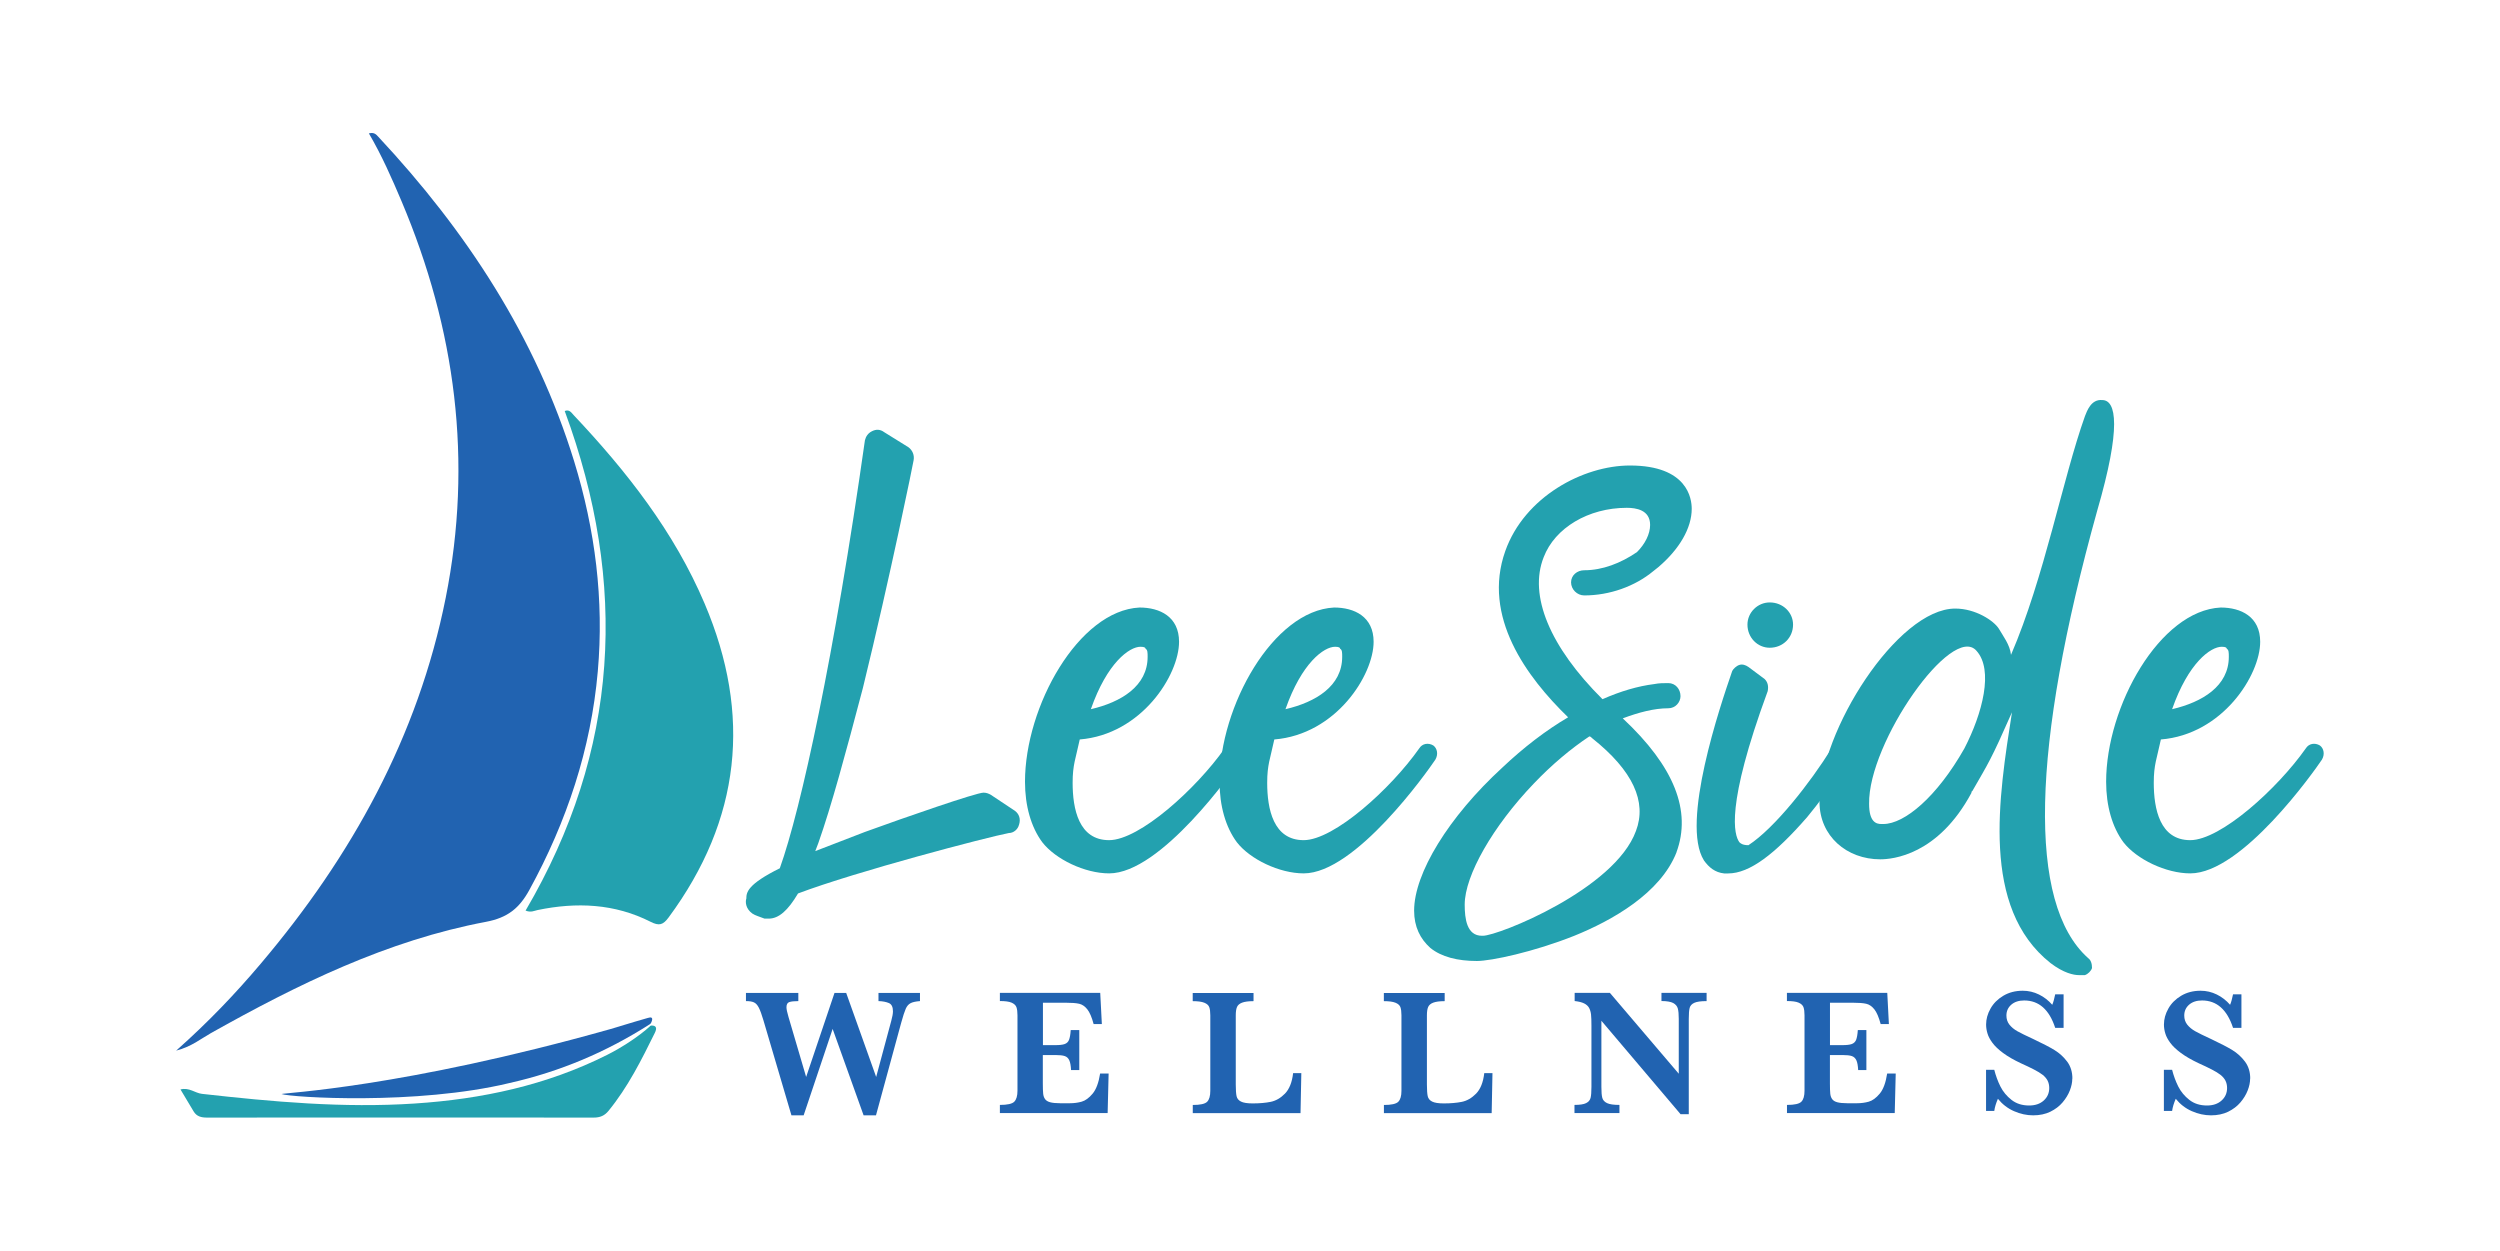 <?xml version="1.0" encoding="UTF-8"?>
<svg id="Layer_1" data-name="Layer 1" xmlns="http://www.w3.org/2000/svg" viewBox="0 0 432 216.12">
  <defs>
    <style>
      .cls-1, .cls-2 {
        fill: #2163b1;
      }

      .cls-3, .cls-4 {
        fill: #23a1af;
      }

      .cls-3, .cls-2 {
        fill-rule: evenodd;
      }
    </style>
  </defs>
  <g>
    <path class="cls-4" d="M176.07,142.56c-.17.7-.88,1.39-1.75,1.39-3.68.7-26.27,6.61-36.42,10.44-1.75,2.96-3.33,4.35-5.08,4.35h-.7c-.88-.35-1.58-.52-2.1-.87-1.23-.87-1.23-2.09-1.05-2.61,0-1.04.17-2.44,5.78-5.22,3.68-10.27,9.46-36.89,14.71-73.96.18-.7.53-1.22,1.23-1.57.7-.35,1.4-.35,2.1.17l4.2,2.61c.7.52,1.05,1.39.88,2.26,0,.17-4.03,20.01-8.76,39.33-2.98,11.31-5.43,20.36-7.7,26.8l-.53,1.39,8.58-3.31c7.18-2.61,19.26-6.79,20.49-6.79.52,0,.88.17,1.23.35l4.2,2.79c.7.52,1.05,1.39.7,2.44Z"/>
    <path class="cls-4" d="M214.42,131.25c-1.4,2.09-13.83,19.67-22.76,19.67-4.2,0-9.28-2.44-11.56-5.39-1.93-2.61-2.98-6.27-2.98-10.44,0-13.05,9.28-29.59,19.79-30.11,3.5,0,6.83,1.57,6.83,5.92,0,5.74-6.48,16.01-17.16,16.88-.7,3.31-1.23,4.35-1.23,7.48,0,4.52,1.05,9.92,6.3,9.92s15.06-8.88,19.96-15.84c.53-.87,1.58-1.04,2.45-.52.7.52.87,1.57.35,2.44ZM188.5,122.55c5.25-1.22,9.81-4,9.81-9.05,0-.7,0-1.22-.35-1.39,0-.17-.18-.35-.88-.35-1.93,0-5.78,2.78-8.58,10.79Z"/>
    <path class="cls-4" d="M248.04,131.25c-1.4,2.09-13.83,19.67-22.76,19.67-4.2,0-9.28-2.44-11.56-5.39-1.93-2.61-2.98-6.27-2.98-10.44,0-13.05,9.28-29.59,19.79-30.11,3.5,0,6.83,1.57,6.83,5.92,0,5.74-6.48,16.01-17.16,16.88-.7,3.31-1.23,4.35-1.23,7.48,0,4.52,1.05,9.92,6.3,9.92s15.06-8.88,19.96-15.84c.53-.87,1.58-1.04,2.45-.52.7.52.87,1.57.35,2.44ZM222.12,122.55c5.25-1.22,9.81-4,9.81-9.05,0-.7,0-1.22-.35-1.39,0-.17-.17-.35-.87-.35-1.93,0-5.78,2.78-8.58,10.79Z"/>
    <path class="cls-4" d="M289.71,147.26c-2.8,7.14-11.21,11.83-17.69,14.45-7,2.79-14.36,4.35-16.81,4.35-3.33,0-6.13-.7-8.05-2.26-1.75-1.57-2.8-3.65-2.8-6.44,0-6.44,5.95-16.19,15.23-24.71,3.68-3.48,7.53-6.44,11.38-8.7-7.18-6.96-14.88-17.4-10.86-28.72,3.33-9.4,13.48-14.79,21.54-14.79,9.98,0,10.68,5.74,10.68,7.48,0,3.31-2.1,6.96-5.78,10.09l-.88.7c-3.15,2.61-7.53,4.18-11.91,4.18-1.23,0-2.28-1.04-2.28-2.26s1.05-2.09,2.28-2.09c3.15,0,6.3-1.22,9.1-3.13,1.4-1.39,2.28-3.13,2.28-4.7,0-2.61-2.45-2.96-4.03-2.96-6.65,0-12.43,3.48-14.36,8.53-2.63,6.61,1.05,15.49,10.16,24.54,3.15-1.39,6.13-2.26,8.93-2.61.88-.17,1.58-.17,2.45-.17,1.23,0,2.1,1.04,2.1,2.26,0,1.04-.87,2.09-2.1,2.09-2.45,0-5.08.7-7.88,1.74,8.93,8.35,11.91,16.01,9.28,23.15ZM275.17,127.6c-.17-.17-.35-.35-.53-.35-3.15,2.09-6.48,4.87-9.63,8.18-7,7.31-11.91,15.84-11.91,20.88,0,2.44.35,5.39,2.98,5.39h.17c2.63,0,22.76-8.01,26.44-18.1,1.93-5.05-.53-10.44-7.53-16.01Z"/>
    <path class="cls-4" d="M294.43,148.66c-4.03-6.44,2.8-26.63,4.9-32.72.18-.35.7-.87,1.23-1.04.52-.17,1.05,0,1.57.35l2.8,2.09c.53.52.7,1.22.53,2.09-7.36,20.01-5.78,24.89-4.9,26.1.17.17.52.52,1.57.52,4.55-2.96,10.68-10.79,14.36-16.71.52-.87,1.57-1.04,2.45-.52.7.52,1.05,1.57.53,2.44-.18.17-3.15,5.05-7.18,9.92-5.6,6.44-9.98,9.75-13.66,9.75h-.7c-1.58-.17-2.63-1.04-3.5-2.26ZM301.96,107.93c0-2.09,1.75-3.83,3.85-3.83,2.28,0,4.03,1.74,4.03,3.83,0,2.26-1.75,4-4.03,4-2.1,0-3.85-1.74-3.85-4Z"/>
    <path class="cls-4" d="M360.8,165.54c.53.35.7,1.04.7,1.74-.17.52-.7,1.04-1.23,1.22h-1.05c-.88,0-2.63-.35-4.9-2.09-12.08-9.57-8.93-28.71-6.65-43.33-3.68,8.35-4.03,8.7-6.83,13.58l-.17.17v.17c-5.78,10.79-13.66,11.49-15.76,11.49-5.78,0-10.5-4-10.5-9.92,0-12.18,13.48-33.41,23.46-33.41,3.5,0,6.66,2.09,7.53,3.48.7,1.22,1.93,2.78,2.1,4.52,5.78-13.4,8.93-30.46,12.78-41.25.35-.87,1.05-2.96,2.98-2.78,2.45,0,3.33,4.7-.87,19.14-11.38,40.9-12.08,67.87-1.58,77.27ZM341.54,112.46c-4.2-4.87-18.74,15.84-18.56,26.45,0,3.13,1.23,3.48,2.1,3.48h.35c3.68,0,9.28-4.7,14.01-13.05,3.15-6.09,5.08-13.57,2.1-16.88Z"/>
    <path class="cls-4" d="M401.24,131.25c-1.4,2.09-13.83,19.67-22.76,19.67-4.2,0-9.28-2.44-11.56-5.39-1.93-2.61-2.98-6.27-2.98-10.44,0-13.05,9.28-29.59,19.79-30.11,3.5,0,6.83,1.57,6.83,5.92,0,5.74-6.48,16.01-17.16,16.88-.7,3.31-1.23,4.35-1.23,7.48,0,4.52,1.05,9.92,6.3,9.92s15.06-8.88,19.96-15.84c.53-.87,1.58-1.04,2.45-.52.7.52.87,1.57.35,2.44ZM375.33,122.55c5.25-1.22,9.81-4,9.81-9.05,0-.7,0-1.22-.35-1.39,0-.17-.17-.35-.87-.35-1.93,0-5.78,2.78-8.58,10.79Z"/>
  </g>
  <g>
    <path class="cls-1" d="M158.97,172.99c-.75.06-1.3.18-1.64.37-.34.18-.62.5-.82.96-.2.46-.47,1.27-.79,2.44l-4.35,15.97h-2.14l-5.35-14.93-5.01,14.93h-2.11l-4.84-16.42c-.29-.98-.55-1.7-.79-2.17-.24-.47-.52-.78-.85-.93-.32-.15-.78-.22-1.38-.22v-1.41h9.05v1.41c-.71,0-1.23.06-1.56.17-.33.11-.49.41-.49.9,0,.33.12.88.35,1.67l3.05,10.37,4.9-14.52h2.02l5.18,14.52,2.62-9.74c.18-.66.28-1.2.28-1.61,0-.74-.23-1.22-.7-1.42-.47-.2-1.07-.32-1.8-.34v-1.41h7.17v1.41Z"/>
    <path class="cls-1" d="M191.57,185.51l-.17,6.83h-18.62v-1.41c1.28,0,2.11-.18,2.48-.55.37-.37.56-1,.56-1.9v-13.05c0-.59-.06-1.05-.18-1.39-.12-.33-.4-.59-.83-.78-.44-.19-1.11-.28-2.03-.28v-1.41h17.34l.28,5.39h-1.42c-.32-1.19-.69-2.05-1.1-2.56-.42-.52-.88-.83-1.4-.95-.52-.12-1.3-.18-2.34-.18h-3.92v7.33h2.13c.73,0,1.27-.06,1.63-.19.36-.13.61-.37.75-.73.14-.36.24-.92.29-1.68h1.48v6.91h-1.42c-.04-.76-.14-1.33-.31-1.69-.16-.36-.42-.61-.78-.73-.35-.12-.9-.18-1.63-.18h-2.16v4.89c0,.82.02,1.41.06,1.79.04.38.15.69.33.94.18.25.47.43.88.54.41.11.98.17,1.73.17h1.68c.71,0,1.39-.09,2.03-.27.64-.18,1.27-.64,1.89-1.38.62-.74,1.05-1.9,1.3-3.48h1.45Z"/>
    <path class="cls-1" d="M224.87,185.41l-.14,6.94h-18.62v-1.41c1.28,0,2.11-.18,2.48-.55.37-.37.55-1,.55-1.9v-13.05c0-.6-.06-1.07-.18-1.4-.12-.33-.41-.59-.86-.77-.45-.18-1.11-.27-2-.27v-1.41h10.51v1.41c-.87,0-1.53.09-1.98.26-.45.17-.74.43-.88.76-.14.33-.21.81-.21,1.43v11.95c0,.94.05,1.61.14,2.02.09.41.34.72.76.93.41.21,1.08.32,2.02.32,1.18,0,2.22-.09,3.11-.27.89-.18,1.71-.65,2.47-1.42.75-.77,1.23-1.95,1.41-3.54h1.42Z"/>
    <path class="cls-1" d="M257.9,185.41l-.14,6.94h-18.62v-1.41c1.28,0,2.11-.18,2.48-.55.37-.37.55-1,.55-1.9v-13.05c0-.6-.06-1.07-.18-1.4-.12-.33-.41-.59-.86-.77-.45-.18-1.11-.27-2-.27v-1.41h10.51v1.41c-.87,0-1.53.09-1.98.26-.45.17-.74.43-.88.76-.14.33-.21.81-.21,1.43v11.95c0,.94.05,1.61.14,2.02.09.41.34.72.76.93.41.21,1.08.32,2.02.32,1.18,0,2.22-.09,3.11-.27.89-.18,1.71-.65,2.47-1.42.75-.77,1.23-1.95,1.41-3.54h1.42Z"/>
    <path class="cls-1" d="M294.91,172.99c-1,0-1.71.1-2.14.3-.43.2-.7.49-.8.88-.1.39-.15,1.02-.15,1.9v16.46h-1.42l-13.68-16.14v11.44c0,.87.05,1.5.16,1.89.11.39.38.69.82.9.44.21,1.16.31,2.14.31v1.41h-7.77v-1.41c.92,0,1.59-.1,2.01-.31.42-.21.67-.51.77-.9.1-.39.15-1.02.15-1.89v-10.6c0-.86-.02-1.5-.07-1.93-.05-.43-.16-.8-.33-1.13-.18-.32-.46-.58-.86-.78-.4-.2-.94-.33-1.64-.41v-1.41h6.09l11.9,13.97v-9.48c0-.78-.05-1.37-.16-1.78-.11-.41-.38-.73-.8-.96-.43-.22-1.1-.34-2.03-.34v-1.41h7.8v1.41Z"/>
    <path class="cls-1" d="M327.58,185.51l-.17,6.83h-18.62v-1.41c1.29,0,2.11-.18,2.48-.55.37-.37.55-1,.55-1.9v-13.05c0-.59-.06-1.05-.18-1.39-.12-.33-.4-.59-.83-.78-.44-.19-1.11-.28-2.03-.28v-1.41h17.34l.28,5.39h-1.42c-.32-1.19-.69-2.05-1.1-2.56-.42-.52-.88-.83-1.4-.95-.52-.12-1.3-.18-2.34-.18h-3.92v7.33h2.13c.73,0,1.27-.06,1.63-.19.36-.13.61-.37.76-.73.14-.36.24-.92.29-1.68h1.48v6.91h-1.42c-.04-.76-.14-1.33-.31-1.69-.17-.36-.43-.61-.78-.73-.35-.12-.9-.18-1.63-.18h-2.16v4.89c0,.82.02,1.41.06,1.79.04.38.15.69.33.94.18.25.47.43.88.54.41.11.98.17,1.73.17h1.68c.71,0,1.39-.09,2.03-.27.64-.18,1.27-.64,1.89-1.38.62-.74,1.05-1.9,1.29-3.48h1.45Z"/>
    <path class="cls-1" d="M358.09,186.39c0,.64-.14,1.32-.42,2.04-.28.72-.7,1.41-1.26,2.07-.56.66-1.27,1.19-2.12,1.61-.85.41-1.84.62-2.96.62s-2.21-.24-3.31-.72c-1.1-.48-2.02-1.2-2.78-2.14-.33.76-.54,1.45-.63,2.1h-1.42v-7.11h1.42c.26,1.02.61,1.98,1.06,2.88.45.9,1.09,1.67,1.92,2.32.83.65,1.84.97,3.05.97,1.05,0,1.89-.29,2.52-.86.63-.57.95-1.29.95-2.16,0-.49-.1-.92-.29-1.29-.2-.37-.48-.7-.85-.99-.37-.29-.88-.6-1.52-.93-.64-.33-1.37-.68-2.2-1.05-1.26-.59-2.3-1.19-3.11-1.79-.81-.6-1.43-1.19-1.84-1.75-.42-.57-.71-1.1-.86-1.62-.16-.51-.24-1.03-.24-1.55,0-.93.25-1.85.76-2.75.5-.9,1.24-1.64,2.21-2.22.97-.58,2.09-.87,3.37-.87.98,0,1.91.22,2.79.65.88.43,1.65,1.03,2.3,1.78.19-.43.35-1.03.51-1.81h1.45v5.79h-1.45c-1.03-3.15-2.81-4.73-5.36-4.73-.92,0-1.67.24-2.23.73s-.84,1.11-.84,1.88c0,.6.17,1.13.52,1.57.35.44.81.82,1.38,1.14.57.32,1.49.77,2.77,1.36,1.54.73,2.75,1.35,3.62,1.88.87.53,1.6,1.2,2.21,2.01.6.81.9,1.78.9,2.93Z"/>
    <path class="cls-1" d="M388.82,186.39c0,.64-.14,1.32-.42,2.04-.28.72-.7,1.41-1.26,2.07-.56.66-1.27,1.19-2.12,1.61-.85.41-1.84.62-2.96.62s-2.21-.24-3.31-.72c-1.1-.48-2.02-1.2-2.78-2.14-.33.76-.54,1.45-.63,2.1h-1.42v-7.11h1.42c.26,1.02.61,1.98,1.06,2.88.45.9,1.09,1.67,1.92,2.32.83.65,1.84.97,3.05.97,1.05,0,1.89-.29,2.52-.86.63-.57.95-1.29.95-2.16,0-.49-.1-.92-.29-1.29-.2-.37-.48-.7-.85-.99s-.88-.6-1.52-.93c-.64-.33-1.37-.68-2.2-1.05-1.26-.59-2.3-1.19-3.11-1.79-.81-.6-1.43-1.19-1.84-1.75-.42-.57-.71-1.1-.86-1.62-.16-.51-.24-1.03-.24-1.55,0-.93.25-1.85.76-2.75.5-.9,1.24-1.64,2.21-2.22.97-.58,2.09-.87,3.37-.87.98,0,1.91.22,2.79.65.88.43,1.65,1.03,2.3,1.78.19-.43.35-1.03.51-1.81h1.45v5.79h-1.45c-1.03-3.15-2.82-4.73-5.36-4.73-.92,0-1.67.24-2.23.73s-.84,1.11-.84,1.88c0,.6.17,1.13.52,1.57.35.44.81.82,1.38,1.14.57.32,1.49.77,2.77,1.36,1.54.73,2.75,1.35,3.62,1.88.87.53,1.6,1.2,2.21,2.01.6.81.9,1.78.9,2.93Z"/>
  </g>
  <path class="cls-2" d="M63.75,23.05c.87-.23,1.24.16,1.6.56,15.24,16.32,27.25,34.61,33.87,56.13,3.63,11.82,5.17,23.94,4.08,36.27-1.18,13.41-5.35,25.95-11.83,37.78-1.75,3.19-3.79,4.8-7.48,5.5-17.1,3.22-32.51,10.8-47.54,19.23-1.75.98-3.33,2.33-6.01,3.03,5.58-4.95,10.25-9.86,14.63-15.04,15.68-18.53,27.16-39.21,31.95-63.21,4.71-23.61,1.71-46.43-7.62-68.5-1.68-3.97-3.42-7.93-5.65-11.74Z"/>
  <path class="cls-3" d="M97.59,71.02c.81-.32,1.15.3,1.54.71,9.17,9.73,17.36,20.16,22.63,32.57,8.18,19.23,6.26,37.33-6.22,54.23-.96,1.3-1.63,1.51-3.11.76-6.23-3.16-12.82-3.43-19.55-2.03-.58.12-1.13.47-2.06.09,16.21-27.64,17.79-56.44,6.76-86.34Z"/>
  <path class="cls-4" d="M112.32,177.34c-1.83,1.67-4.78,3.63-7.42,4.95-10.45,5.25-21.66,7.64-33.26,8.4-12.3.81-24.52-.3-36.73-1.67-1.2-.13-2.22-1.16-3.72-.76.8,1.34,1.54,2.56,2.26,3.78.53.89,1.33,1.08,2.32,1.08,22.28-.02,44.55-.02,66.83,0,1.1,0,1.87-.33,2.55-1.16,3.35-4.1,5.69-8.79,8.01-13.49.41-.84.23-1.26-.58-1.26-.11,0-.22.07-.26.11Z"/>
  <path class="cls-2" d="M112.3,176.98c-7.52,4.81-15.5,8.19-24.23,10.16-16.08,3.88-37.8,2.49-39.42,1.91.16-.21,20.73-1.05,56.88-11.24,1.41-.42,2.81-.86,4.21-1.27.56-.16,1.98-.57,2.2-.64.51-.16,1.09-.21.54.91-.02.03-.16.14-.18.16Z"/>
</svg>